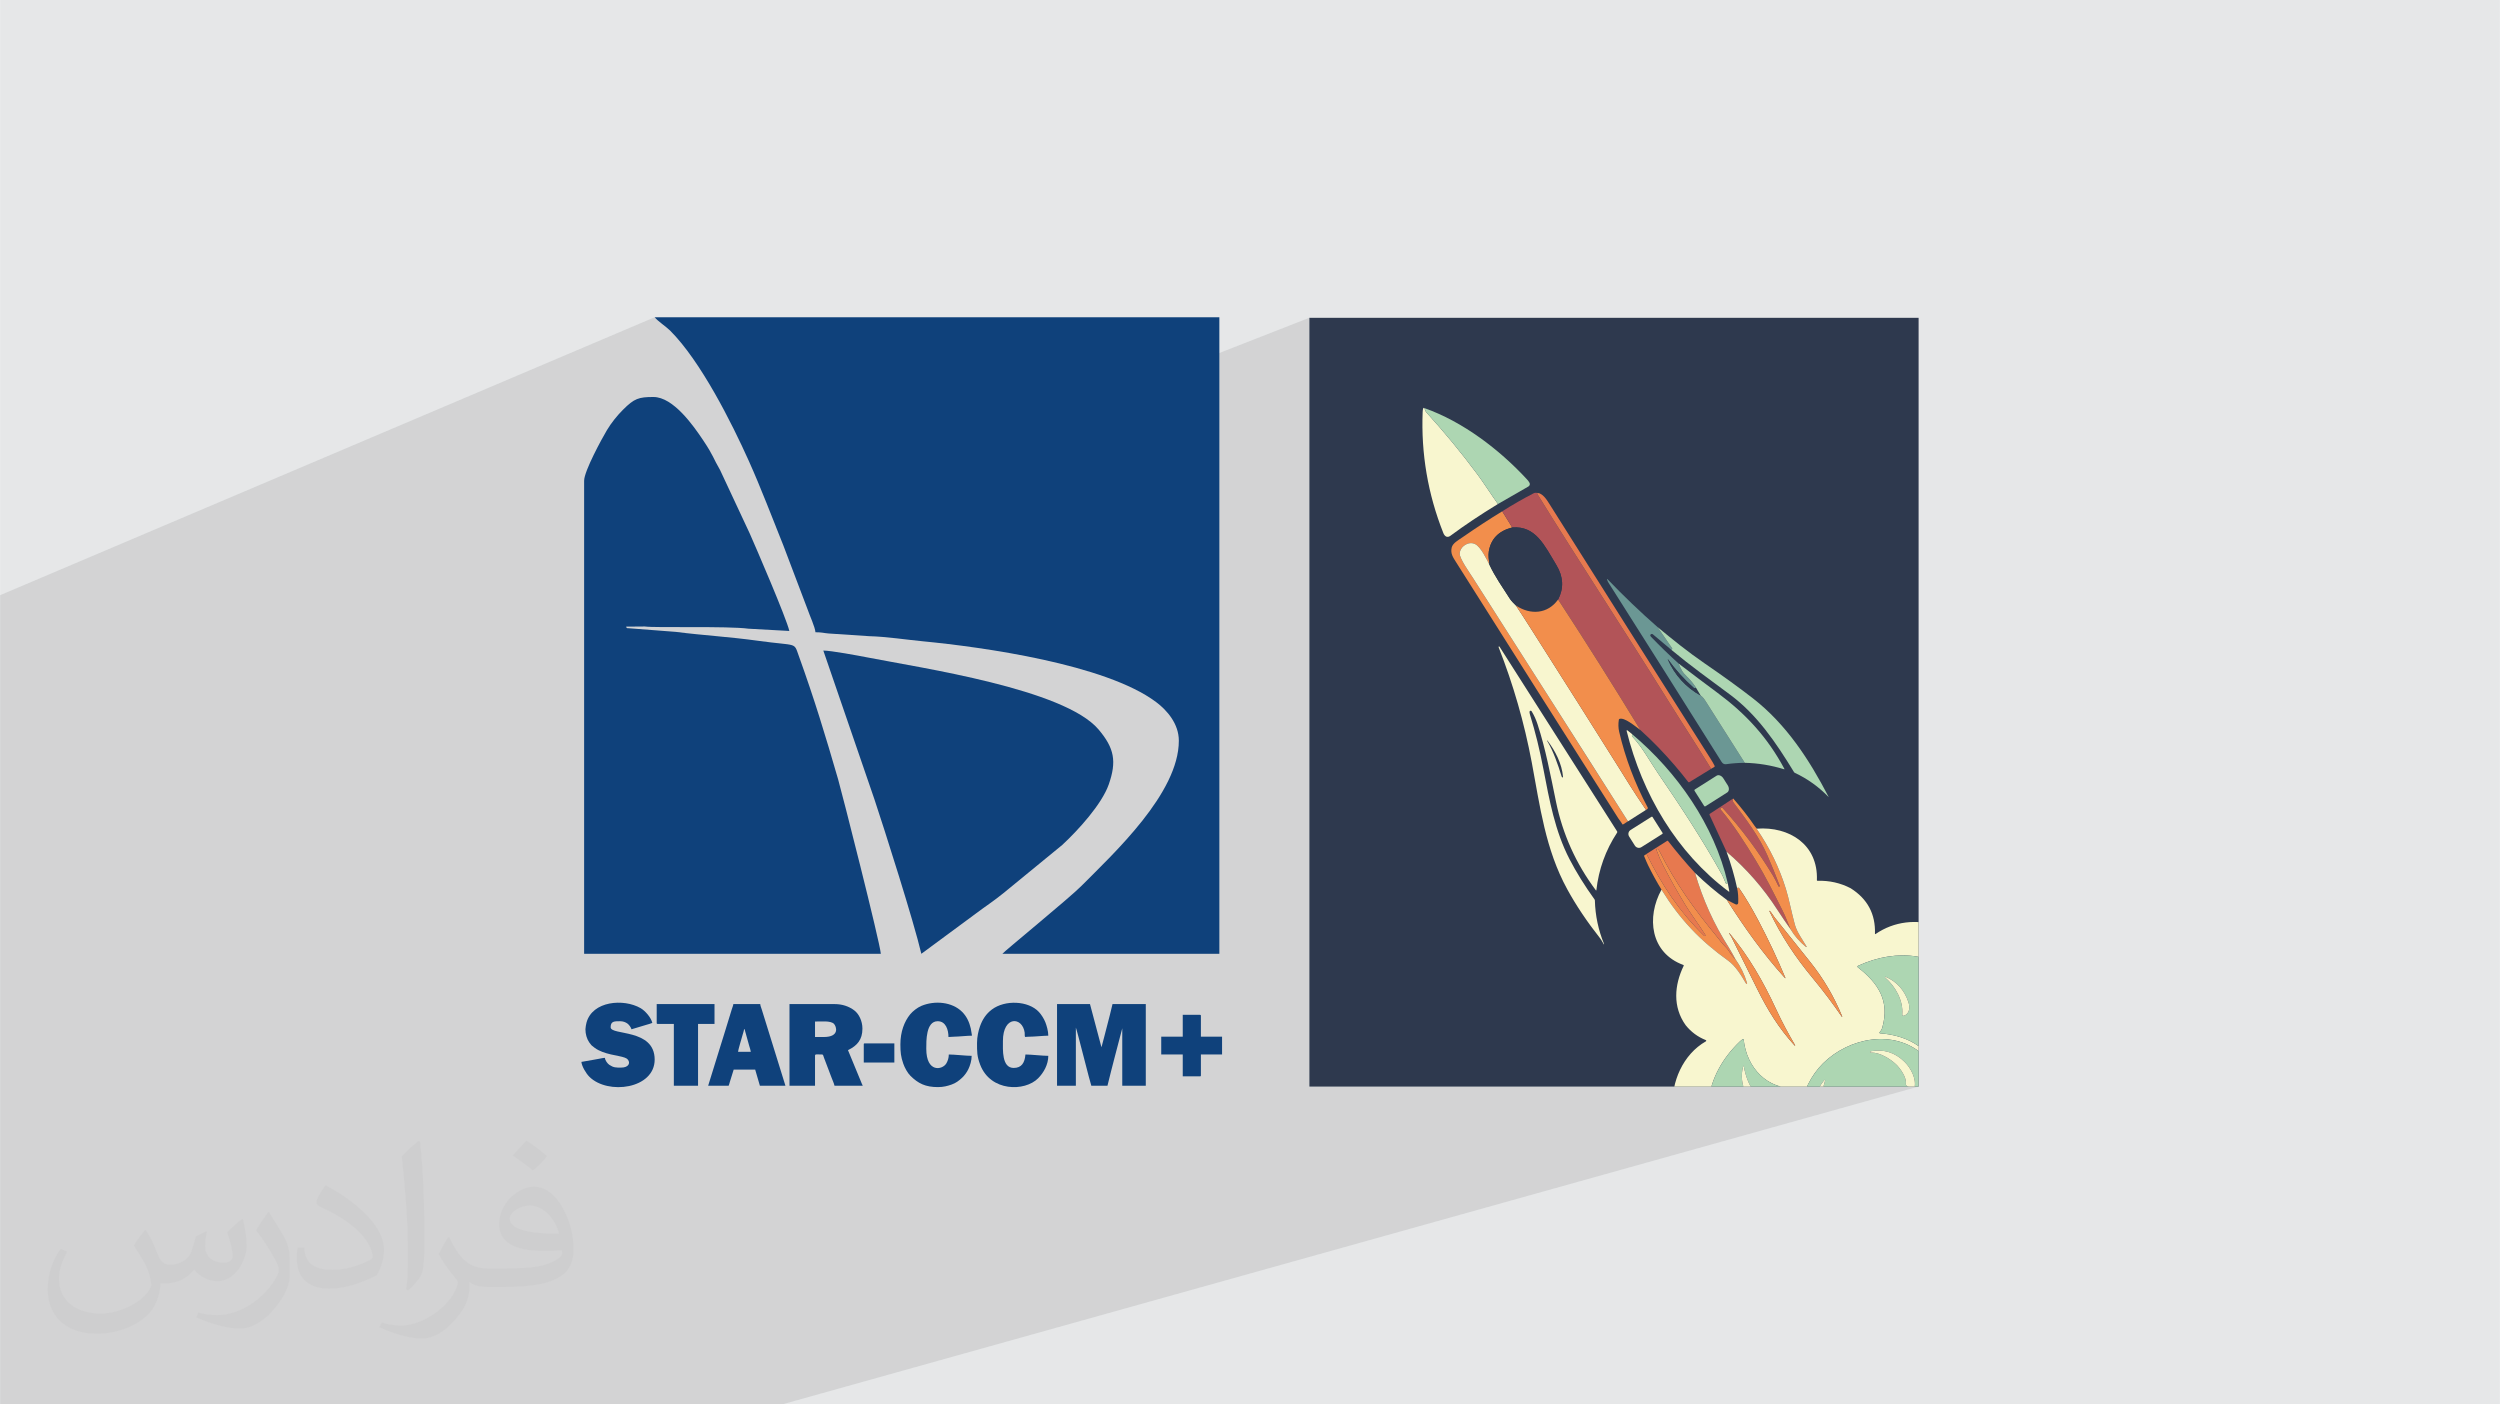 <?xml version="1.0" encoding="UTF-8"?>
<!DOCTYPE svg PUBLIC "-//W3C//DTD SVG 1.0//EN" "http://www.w3.org/TR/2001/REC-SVG-20010904/DTD/svg10.dtd">
<!-- Creator: CorelDRAW -->
<svg xmlns="http://www.w3.org/2000/svg" xml:space="preserve" width="3.708in" height="2.083in" version="1.0" style="shape-rendering:geometricPrecision; text-rendering:geometricPrecision; image-rendering:optimizeQuality; fill-rule:evenodd; clip-rule:evenodd"
viewBox="0 0 3702.73 2080.18"
 xmlns:xlink="http://www.w3.org/1999/xlink"
 xmlns:xodm="http://www.corel.com/coreldraw/odm/2003">
 <defs>
  <style type="text/css">
   <![CDATA[
    .str4 {stroke:#FAC789;stroke-width:0.04;stroke-miterlimit:10}
    .str9 {stroke:#F0864D;stroke-width:0.04;stroke-miterlimit:10}
    .str5 {stroke:#F9F2A2;stroke-width:0.04;stroke-miterlimit:10}
    .str7 {stroke:#F1BA8D;stroke-width:0.04;stroke-miterlimit:10}
    .str12 {stroke:#D57151;stroke-width:0.04;stroke-miterlimit:10}
    .str8 {stroke:#D6A793;stroke-width:0.04;stroke-miterlimit:10}
    .str13 {stroke:#CC6553;stroke-width:0.04;stroke-miterlimit:10}
    .str6 {stroke:#D1E5C0;stroke-width:0.04;stroke-miterlimit:10}
    .str10 {stroke:#D1E097;stroke-width:0.04;stroke-miterlimit:10}
    .str1 {stroke:#91624D;stroke-width:0.04;stroke-miterlimit:10}
    .str3 {stroke:#875950;stroke-width:0.04;stroke-miterlimit:10}
    .str11 {stroke:#99CEAC;stroke-width:0.04;stroke-miterlimit:10}
    .str0 {stroke:#90988C;stroke-width:0.04;stroke-miterlimit:10}
    .str2 {stroke:#6B4753;stroke-width:0.04;stroke-miterlimit:10}
    .str16 {stroke:#88C0A7;stroke-width:0.04;stroke-miterlimit:10}
    .str14 {stroke:#668F83;stroke-width:0.04;stroke-miterlimit:10}
    .str15 {stroke:#4B6570;stroke-width:0.04;stroke-miterlimit:10}
    .fil13 {fill:none}
    .fil4 {fill:none;fill-rule:nonzero}
    .fil3 {fill:#2E394E}
    .fil14 {fill:#0F417B}
    .fil0 {fill:#E6E7E8}
    .fil7 {fill:#F28E4C;fill-rule:nonzero}
    .fil12 {fill:#FBE878;fill-rule:nonzero}
    .fil5 {fill:#F8F6CF;fill-rule:nonzero}
    .fil9 {fill:#E7794F;fill-rule:nonzero}
    .fil8 {fill:#B25458;fill-rule:nonzero}
    .fil6 {fill:#ADD6B2;fill-rule:nonzero}
    .fil11 {fill:#6B9794;fill-rule:nonzero}
    .fil10 {fill:#2E394E;fill-rule:nonzero}
    .fil2 {fill:#373435;fill-opacity:0.031}
    .fil1 {fill:#2B2A29;fill-opacity:0.102}
   ]]>
  </style>
    <clipPath id="id0">
     <path d="M1939.32 470.74l902.37 0 0 1138.71 -902.37 0 0 -1138.71z"/>
    </clipPath>
 </defs>
 <g id="Layer_x0020_1">
  <path class="fil0" d="M-0 0l3702.73 0 0 2080.18 -3702.73 0 0 -2080.18z"/>
  <path class="fil1" d="M370.04 2080.18l-184.77 0 -0.43 0 -22.1 0 -8.01 0 -30.45 0 -2.61 0 -16.54 0 -10.52 0 -10.35 0 -12.85 0 -7.16 0 -20.34 0 -4.02 0 -0.02 0 -39.89 0 0 -0.58 0 -0.06 0 -8.44 0 -10.54 0 -0.24 0 -0.26 0 -7.14 0 -1.05 0 -3.45 0 -0.54 0 -1.74 0 -1.32 0 -5.39 0 -4.15 0 -0.99 0 -9.07 0 -0.81 0 -1.71 0 -1 0 -1.85 0 -1.26 0 -0.42 0 -2.92 0 -2.08 0 -2.22 0 -1.04 0 -1.97 0 -3.64 0 -0.01 0 -2.99 0 -0.25 0 -5.24 0 -2.76 0 -0.06 0 -1.76 0 -1.95 0 -0.07 0 -2 0 -0.29 0 -1.97 0 -0.63 0 -1.39 0 -0.74 0 -0.01 0 -1.73 0 -5.98 0 -0 0 -4.95 0 -2.3 0 -2.25 0 -5.07 0 -0.12 0 -0.51 0 -0.31 0 -0.01 0 -1.05 0 -1.87 0 -1.5 0 -2.63 0 -4.77 0 -0 0 -1.24 0 -3.16 0 -3.54 0 -2.64 0 -2.88 0 -0.88 0 -0.18 0 -0.47 0 -0.09 0 -11.91 0 -1.2 0 -5.79 0 -1.5 0 -3.91 0 -8.42 0 -1.54 0 -7.26 0 -3.94 0 -0 0 -1.15 0 -0.28 0 -2.77 0 -5.9 0 -3.14 0 -1.21 0 -5.42 0 -2.2 0 -5.15 0 -0.94 0 -4.02 0 -5.89 0 -0.06 0 -1.61 0 -1.24 0 -0.29 0 -4.08 0 -0.53 0 -1.29 0 -0 0 -1.6 0 -0.27 0 -0.19 0 -0.69 0 -1.46 0 -8.16 0 -6.56 0 -2.13 0 -2.72 0 -1.74 0 -6.88 0 -15.95 0 -79.34 0 -9.54 0 -59.31 0 -2.44 0 -184.91 0 -32.96 0 -3.58 0 -20 0 -8.19 0 -0 0 -14.83 0 -18.77 0 -4.93 0 -56.47 0 -6.8 0 -0.04 0 -2.36 0 -0.21 0 -27.51 0 -28.93 0 -102.16 0 -63.55 0 -0.02 0 -56.16 0 -18.84 0 -6.57 0 -74.1 0 -26.92 969.6 -411.73 1.87 2.14 2.56 2.4 3.04 2.57 3.32 2.67 3.4 2.68 3.28 2.61 2.95 2.46 2.42 2.23 4.27 4.39 4.26 4.65 4.26 4.88 4.25 5.11 4.23 5.31 4.21 5.51 4.19 5.69 4.16 5.85 4.14 6 4.1 6.14 4.07 6.26 4.03 6.36 3.99 6.45 3.93 6.53 3.89 6.59 3.83 6.64 3.77 6.67 3.71 6.69 3.64 6.69 3.57 6.68 3.5 6.66 3.42 6.62 3.34 6.56 3.26 6.49 3.17 6.41 3.08 6.31 2.98 6.2 2.88 6.07 2.78 5.93 2.67 5.77 2.56 5.6 2.45 5.42 3.42 7.68 3.35 7.69 3.29 7.69 3.24 7.7 3.2 7.71 3.16 7.72 3.14 7.74 3.12 7.76 3.11 7.79 3.11 7.82 3.11 7.85 3.12 7.89 1.67 4.21 790.24 -309.36 0 1138.71 902.37 0 -1683.08 470.74 -788.57 0z"/>
  <path class="fil2" d="M215.96 1821.93c7.07,10.71 11.65,21.01 16.13,32.45 3.33,6.66 5.09,18.93 20.7,18.93 4.57,0 11.13,-1.35 16.95,-4.57 6.55,-3.44 11.54,-8.64 14.15,-16.53l6.24 -21.01 15.19 -7.49 1.04 1.04c-2.08,7.91 -2.59,15.5 -2.59,21.43 0,17.57 15.19,24.23 27.25,24.23 7.07,0 13.42,-3.44 13.42,-9.89 0,-8.32 -3.53,-22.47 -8.12,-35.16 7.07,-7.07 14.15,-14.15 22.26,-19.87l1.25 0.63c3.53,14.98 5.51,29.75 5.51,39.63 0,9.67 -4.27,20.39 -7.8,27.36 -7.28,13.73 -20.18,24.65 -35.78,24.65 -11.85,0 -25.06,-5.93 -34.12,-16.95l-0.52 0c-8.53,10.61 -21.74,20.18 -42.86,20.18l-6.55 0c-1.04,13.94 -4.05,23.81 -8.64,32.66 -12.58,24.54 -49.92,41.92 -85.08,41.92 -48.89,0 -73.43,-28.19 -73.43,-65.73 0,-23.19 7.59,-44.72 19.24,-60.01l9.56 3.95c-7.28,13.94 -12.17,27.04 -12.17,39.94 0,35.16 28.61,51.9 61.58,51.9 30.58,0 68.44,-19.45 75.31,-42.02 -2.59,-24.65 -11.85,-36.19 -26,-58.66 4.27,-7.49 9.78,-14.98 16.64,-22.98l1.25 0 0 0 0 0 -0.01 -0.04zm563.83 -132.3c10.3,6.45 20.39,14.04 30.27,22.78 -5.51,7.8 -12.38,14.88 -20.91,21.12 -9.89,-8.01 -19.76,-14.88 -29.86,-22.16 6.86,-7.7 13.63,-15.08 20.49,-21.74l0 0 0 0 0 0 0 0 0 0 0.01 0zm5.3 96.11c-16.64,0 -30.27,10.92 -30.27,19.03 0,17.38 33.28,22.78 73.12,22.56 -4.99,-20.39 -22.47,-41.61 -42.86,-41.61l0 0.01zm-37.35 92.99c21.64,0 40.57,-0.63 55.02,-4.27 16.13,-4.05 29.75,-12.17 29.75,-17.78 0,-1.46 0,-3.22 -0.52,-4.68 -9.05,0.83 -19.45,0.83 -28.5,0.83 -29.33,0 -51.79,-6.66 -60.64,-23.09 -2.19,-4.57 -3.74,-9.67 -3.74,-15.5 0,-15.92 6.86,-31.41 18.93,-42.13 10.08,-8.84 21.22,-14.35 32.55,-14.35 20.49,0 36.81,16.44 48.26,42.34 6.24,14.15 10.5,30.47 10.5,51.07 0,13.73 -3.74,25.27 -12.27,33.8 -15.92,15.4 -45.24,21.22 -90.17,21.22l-20.39 0 0 0 -5.3 0c-11.13,0 -19.14,-1.98 -25.48,-6.86l-1.04 0c0.31,2.59 0.52,5.09 0.52,7.49 0,10.08 -3.33,22.98 -10.08,33.28 -19.97,29.64 -41.61,42.53 -60.33,42.53 -18.93,0 -42.13,-7.28 -63.03,-16.75l3.74 -7.28c6.76,2.81 16.13,4.68 29.02,4.68 33.8,0 78.21,-32.45 83.72,-64.17 -1.25,-2.59 -3.53,-6.03 -6.76,-9.67 -9.89,-11.75 -16.13,-21.53 -21.95,-31.82 4.99,-9.89 9.56,-17.78 13.83,-24.96l1.77 -0.21c14.46,29.44 27.56,46.28 56.78,46.28l4.57 0 0 0 21.22 0 0 0 0 0 0 0 0 0 0 0 0.04 0zm-146.45 31.1c2.5,-13.52 2.7,-28.7 2.7,-42.86l0 -21.01c0,-39.21 -4.99,-96.2 -9.05,-133.34 7.07,-7.59 16.95,-16.53 24.75,-22.56l2.29 0.63c5.3,46.7 6.55,100.79 6.55,150.81 0,13.11 -0.52,25.9 -1.77,35.26 -0.73,11.85 -7.59,20.8 -22.26,34.53l-3.22 -1.46zm-150.71 -61.89c0.73,18.41 9.78,32.87 41.4,32.87 19.66,0 36.3,-5.09 54.71,-13.83 3.33,-1.46 5.09,-3.44 5.09,-5.09 0,-11.54 -8.84,-26.83 -23.71,-40.77 -14.46,-13.11 -33.6,-24.65 -51.48,-32.35 -6.14,-2.59 -8.12,-5.3 -8.12,-7.91 0,-5.3 7.07,-16.44 12.9,-24.44l1.98 -0.21c20.49,10.71 43.38,26.63 60.33,44.3 15.4,16.33 24.96,32.87 24.96,50.86 0,13.31 -4.05,25.79 -10.61,37.44 -22.47,11.33 -46.39,19.97 -70.1,19.97 -28.81,0 -48.47,-13.52 -48.47,-45.24 0,-3.44 0,-8.73 1.25,-15.61l9.89 0 0 0 0 0 0 0 0 0 0 0 -0.01 0zm-52.11 -52.32l17.89 28.92c6.55,10.71 12.69,22.37 12.69,40.77l0 23.5c0,19.03 -12.17,39.42 -31.82,59.6 -15.4,13.63 -29.02,19.45 -41.61,19.45 -18.72,0 -40.15,-5.82 -64.9,-16.44l2.81 -7.28c7.8,2.08 16.84,3.84 27.98,3.84 35.58,-0.21 71.97,-26.21 88.61,-57.93 1.98,-3.64 2.7,-7.07 2.7,-9.47 0,-3.64 -1.98,-7.7 -3.53,-11.33 -9.05,-17.05 -19.14,-32.66 -30.27,-47.12 5.82,-9.16 11.65,-17.99 17.99,-26.73l1.46 0.21 0 0 0 0 0 0 0 0 0 0 -0.01 0z"/>
  <g id="_2427511597120">
   <path class="fil3" d="M1939.32 470.74l902.37 0 0 1138.71 -902.37 0 0 -1138.71z"/>
   <g style="clip-path:url(#id0)">
    <g>
     <g>
      <path id="_1" class="fil4 str0" d="M2556.99 1733.71c1.12,-0.18 2.06,-0.15 2.81,0.11 0.67,0.22 0.68,0.51 0.07,0.84 -31.34,17.47 -40.89,62.9 -22.31,92.7"/>
      <path class="fil4 str0" d="M2741.07 1315.69c-15.13,-7.86 -31.47,-11.54 -49.06,-11.05 -0.67,0.03 -0.99,-0.3 -0.97,-0.96 2.07,-52.63 -40.84,-79.75 -88.78,-76.25"/>
      <path class="fil4 str1" d="M2602.27 1227.42c-1.2,-1.07 -2.4,-2.49 -3.6,-4.26 -8.86,-13.04 -19.38,-26.52 -31.56,-40.45"/>
      <path class="fil4 str2" d="M2567.1 1182.71l-34.65 22.67c-0.61,0.4 -0.76,0.92 -0.46,1.57l25.23 54.64"/>
      <path class="fil4 str0" d="M2557.22 1261.6c6.58,17.96 11.81,35.97 15.7,53.99"/>
      <path class="fil4 str1" d="M2572.93 1315.59c1.4,6.61 1.91,13.87 1.56,21.8 -0.08,1.86 -2.05,3.02 -3.71,2.19l-13 -6.52"/>
      <path class="fil4 str0" d="M2557.78 1333.06c-16.23,-11.91 -31.96,-25.24 -47.2,-40.04"/>
      <path class="fil4 str3" d="M2510.58 1293.02c-13.9,-15.15 -27.23,-30.95 -40.01,-47.35 -0.36,-0.47 -0.79,-0.55 -1.3,-0.23l-30.6 19.41"/>
      <path class="fil4 str1" d="M2438.67 1264.85l-2.99 1.94c-0.55,0.37 -0.69,0.83 -0.45,1.44 2.5,6.16 4.46,10.64 5.83,13.42 6.25,12.73 12.86,24.77 19.84,36.11"/>
      <path class="fil4 str0" d="M2460.9 1317.77c-22.51,40.7 -16.63,93.63 32.38,111.56 0.59,0.21 0.76,0.61 0.5,1.18 -13.9,28.71 -16.51,60.86 2.85,87.96"/>
      <path class="fil4 str4" d="M2602.27 1227.42c-0.4,0.07 -0.42,0.33 -0.08,0.83 18.84,27.38 33.16,56.84 42.93,88.36 4.69,15.08 8.48,35.52 13.36,53.15 3.09,11.16 11.42,22.16 17.28,32.28 0.3,0.5 -0.33,1.03 -0.79,0.67 -9.53,-7.71 -17.23,-16.54 -23.06,-26.49"/>
      <path class="fil4 str4" d="M2741.07 1315.69c24.93,15.75 36.91,38.16 35.98,67.25 -0.02,0.79 0.28,0.96 0.94,0.52 55.83,-38.36 134.36,-11.85 156.81,51.6 3.11,8.78 4.74,18.04 4.91,27.74 0.16,9.18 -0.56,18.65 -2.17,28.4"/>
      <path class="fil4 str5" d="M2935.74 1496.86c-0.18,1.4 -0.77,1.89 -1.8,1.5"/>
      <path class="fil4 str6" d="M2933.94 1498.35c-7.58,-16.84 -13.94,-28.6 -19.11,-35.26 -40.99,-52.86 -104.62,-59.34 -162.88,-32.52 -0.9,0.4 -1.05,1.63 -0.27,2.23 30.82,23.95 47.24,50.09 36.3,89.01 -0.74,2.64 -2.07,5.01 -4.01,7.12 -0.56,0.61 -0.17,1.6 0.64,1.65 41.37,2.78 82.21,24.38 86.61,70.38"/>
      <path class="fil4 str6" d="M2869.67 1602.3c-5.16,-16.93 -10.23,-30.16 -21.41,-40.1 -43.3,-38.52 -109.42,-25.29 -148.15,12.91 -34.09,33.63 -54.48,104.12 -4.4,135.73 1.06,0.68 0.5,2.34 -0.76,2.21 -6.83,-0.67 -12.37,-4.4 -17.3,-9.72 -24.26,-26.24 -26.41,-57.59 -16.43,-90.79 0.19,-0.6 -0.04,-0.9 -0.69,-0.86 -43.36,2.66 -73.6,-30.54 -77.96,-71.88 -0.09,-0.87 -0.49,-1.07 -1.23,-0.61 -1.43,0.89 -3,2.15 -4.69,3.77 -52.24,49.94 -65.58,123.11 -15.26,180.39 11.99,13.63 20.16,29.7 15.2,48.09 -4.28,15.89 -17.2,23.47 -25.43,36.86 -3.73,6.07 -10.79,12.85 -11.81,19.82 -0.13,0.83 -0.45,0.92 -0.97,0.26l-0.83 -1.03"/>
      <path class="fil4 str4" d="M2557.78 1333.06c25.63,40.67 53.97,80.35 86.14,115.77 0.09,0.11 0.24,0.12 0.37,0.04 0.12,-0.07 0.18,-0.22 0.11,-0.35 -12.02,-28.85 -25.3,-57.04 -39.81,-84.57 -9.74,-18.5 -19.29,-34.54 -28.62,-48.17 -0.79,-1.14 -1.8,-1.21 -3.04,-0.19m-15.94 418.12c-0.14,-0.58 -0.34,-1.07 -0.58,-1.44 -0.23,-0.36 -0.64,-0.62 -1.24,-0.77 -43.08,-10.5 -75.02,-47.15 -77.73,-90.82 -2.35,-37.87 15.19,-78.86 49.24,-98.25 0.72,-0.42 0.65,-1.49 -0.14,-1.8 -11.89,-4.7 -21.86,-12.09 -29.92,-22.16"/>
      <path class="fil4 str7" d="M2510.58 1293.02c11.37,39.18 27.95,75.84 49.71,109.98 3.79,5.94 6.86,11.8 10.15,17.86"/>
      <path class="fil4 str8" d="M2651.9 1376.22c-6.62,-9.43 -12.32,-17.6 -19.22,-28.3 -20.74,-32.27 -45.88,-61.04 -75.46,-86.32"/>
      <path class="fil4 str9" d="M2438.67 1264.85c22.47,45.82 48.88,85.77 85.41,121.3 0.4,0.4 1.05,0.43 1.47,0.07 0.44,-0.37 0.55,-0.98 0.25,-1.46 -9.64,-15.33 -21.67,-31.22 -30.12,-45.14 -11.26,-18.58 -21.88,-37.51 -31.9,-56.8 -3.98,-7.7 -7.44,-15.67 -10.39,-23.92 -0.37,-1.05 0.84,-1.96 1.75,-1.32 1.18,0.83 2.18,2.08 3.03,3.79 22.97,46.27 51.93,86.33 84.77,125.95 2.9,3.48 7.47,10.18 12.25,14.73 2.23,2.13 4.16,4.5 5.77,7.08 2.72,4.38 5.89,8.29 9.49,11.75"/>
      <path class="fil4 str4" d="M2570.44 1420.86c7.59,10.64 13.31,22.38 17.16,35.23 0.26,0.84 0.02,1.29 -0.7,1.32 -0.28,0.01 -0.56,-0.13 -0.71,-0.39 -6.76,-11.71 -15.56,-26.19 -26.75,-34.19 -41.63,-29.83 -71.42,-61.2 -98.55,-105.06"/>
      <path class="fil4 str10" d="M2933.94 1498.35c14.81,23.81 39.83,28.19 63.94,18.22 12.22,-5.04 24.01,-1.41 36.35,-7.29"/>
      <path class="fil4 str11" d="M2869.67 1602.3c-12.51,8.29 -23.78,18.46 -33.83,30.53 -0.95,1.15 -3.56,2.47 -5.51,2.61 -4.73,0.35 -9.08,1.77 -13.03,4.25 -10.36,6.51 -21.71,10.94 -32.33,16.96 -17.38,9.87 -36.03,24.45 -51.83,37.99 -7.34,6.27 -14.91,6.48 -22.4,11.5 -6.22,4.17 -12.68,7.92 -19.4,11.26 -7.13,3.53 -13.29,16.26 -17.14,23.05 -4.71,8.37 -8.57,8.97 -17.1,10.26 -14.46,2.2 -27.09,10.7 -35.66,22.35 -9.03,12.26 -26,6.33 -33.39,21.96 -0.77,1.64 -2.45,2.67 -4.28,2.63 -13.37,-0.34 -23.55,6.84 -32.66,15.85 -3.25,3.22 -3.71,15.48 -4.11,20.14 -0.05,0.58 -0.33,1.1 -0.78,1.44 -1.66,1.29 -3.32,1.12 -4.98,-0.46m496.93 -320.08c-0.39,1.27 -1.33,2.21 -2.82,2.8 -0.5,0.19 -0.84,0.64 -0.93,1.16 -0.33,2.35 -1.59,3.19 -3.75,2.53 -3.74,-1.16 -7.25,-2.56 -10.51,-4.21 -1.46,-0.75 -2.89,-0.68 -4.29,0.18 -9.05,5.7 -21.82,12.81 -27.12,22.43 -0.3,0.55 -0.76,0.88 -1.37,1.01 -4.88,1.04 -9.32,1.3 -13.18,4.84 -5.72,5.25 -10.7,12.56 -17.23,16.58 -0.49,0.29 -1.04,0.45 -1.6,0.45 -15.24,-0.03 -29.82,12.19 -37.11,24.34 -3.43,5.68 -7.82,9.06 -14.1,8.66 -12.26,-0.82 -23.22,1.07 -32.89,5.66"/>
      <path class="fil4 str0" d="M2109.64 604.45c-1.51,-1.08 -2.35,0.8 -2.54,5.63 -2.47,61.89 7.7,121.67 30.58,179.35 1.88,4.79 5.64,7.8 10.51,4.19 20.77,-15.43 44.26,-31.12 70.41,-47.06"/>
      <path class="fil4 str6" d="M2109.64 604.45c1.02,3.2 1.86,5.15 2.5,5.85 26.79,29.4 52.05,60.04 75.77,91.94 9.74,13.1 20.26,29.68 30.69,44.31"/>
      <path class="fil4 str1" d="M2437.93 1199.58c1.11,-0.4 1.93,-1.03 2.48,-1.89 0.35,-0.51 0.36,-1.05 0.07,-1.6 -19.13,-35.92 -33.23,-73.31 -42.29,-112.16 -1.32,-5.69 -1.49,-11.66 -0.48,-17.91 0.08,-0.57 0.49,-1.05 1.05,-1.23 7.17,-2.43 22.12,10.1 30.88,16.56"/>
      <path class="fil4 str2" d="M2429.63 1081.35c17.32,15.62 34.1,32.87 50.34,51.74 7.04,8.15 13.9,16.57 20.58,25.23 0.34,0.44 0.96,0.55 1.43,0.27l32.4 -19.84"/>
      <path class="fil4 str3" d="M2534.39 1138.75l4.83 -2.92c0.56,-0.33 0.69,-0.79 0.39,-1.36 -1.65,-3.3 -3.47,-6.49 -5.41,-9.56 -80.21,-126.3 -160.17,-252.75 -239.9,-379.33 -3.6,-5.71 -9.58,-15 -17.11,-15.46"/>
      <path class="fil4 str2" d="M2277.19 730.12c-2.13,-0.31 -3.78,-0.46 -5.81,0.58 -15.53,8.02 -31,16.91 -46.4,26.64"/>
      <path class="fil4 str1" d="M2224.97 757.34c-18.12,11.03 -37.96,23.99 -59.5,38.9 -5.53,3.82 -13.88,8.31 -15.38,14.82 -2.04,8.96 2.09,14.65 6.67,21.91 79.98,126.57 160.07,253.07 240.31,379.46 1.59,2.5 4.11,5.19 5.71,8.31 0.31,0.58 0.72,0.7 1.26,0.33l7.14 -4.53"/>
      <path class="fil4 str12" d="M2224.97 757.34l14.79 23.91"/>
      <path class="fil4 str1" d="M2239.76 781.25c-20.13,5.19 -31.7,17.06 -34.7,35.62 -1.01,6.29 0.12,12.86 0.9,19.5"/>
      <path class="fil4 str4" d="M2205.97 836.37c-4.26,-8.51 -12.77,-26.19 -21.02,-30.39 -9.89,-5.02 -22.5,3.44 -23,13.96 -0.35,7.26 14.85,28.61 19.13,35.33 76.66,120.44 153.72,240.63 230.12,361.27"/>
      <path class="fil4 str0" d="M2205.97 836.37c8.13,17.49 19.42,33.49 29.81,49.73 1.34,2.07 2.79,3.94 4.41,5.63 1.87,1.95 3.55,3.67 5.05,5.14"/>
      <path class="fil4 str4" d="M2245.23 896.86c14.96,22.52 29.05,45.14 43.18,67.35 34.93,54.9 69.71,109.92 104.32,165.02 14.61,23.26 26.61,43.25 45.2,70.35"/>
      <path class="fil4 str13" d="M2277.19 730.12c-0.37,0.64 -0.47,1.12 -0.29,1.44 62.83,101.89 128.86,201.84 192.07,303.48 21.58,34.68 44.06,68.7 65.42,103.72"/>
      <path class="fil4 str12" d="M2429.63 1081.35c-40.02,-65.7 -80.65,-130.15 -121.91,-193.34"/>
      <path class="fil4 str2" d="M2307.72 888.01c8.75,-16.77 7.89,-33.78 -2.54,-51.04 -17.68,-29.26 -30.61,-58.42 -65.42,-55.72"/>
      <path class="fil4 str1" d="M2307.72 888.01c-15.25,21.48 -41.02,23.33 -62.49,8.85"/>
      <path class="fil4 str0" d="M2265.35 1054.47c-0.08,-1.75 2.24,-2.45 3.16,-0.95 3.53,5.83 6.4,12.11 8.63,18.87 12.07,36.57 19.49,76.58 27.51,115.45 9.9,47.93 29.57,91.55 58.99,130.87 0.42,0.57 0.67,0.5 0.75,-0.2 3.43,-30.85 13.68,-59.25 30.71,-85.22 0.39,-0.61 0.4,-1.22 0.01,-1.84l-174.21 -273.6c-0.21,-0.33 -0.63,-0.44 -0.99,-0.27 -0.35,0.18 -0.51,0.59 -0.36,0.96 21.73,55.21 38.1,112.11 49.13,170.71 12.25,65.13 20.08,128.59 52.59,187.96 13.02,23.81 29.33,48.12 48.91,72.93 0.89,1.14 2.6,3.97 5.17,8.52 0.09,0.17 0.22,0.18 0.35,0.03 0.11,-0.13 0.13,-0.29 0.06,-0.46 -8.46,-20.65 -12.98,-42.13 -13.58,-64.41 -0.02,-0.6 -0.2,-1.15 -0.55,-1.63 -14.56,-20.21 -26.88,-40.05 -36.99,-59.54 -21.55,-41.52 -29.9,-87.62 -38.73,-133.62 -5.57,-29.08 -11.65,-53.77 -19.78,-80.22 -0.47,-1.53 -0.74,-2.98 -0.8,-4.34"/>
      <path class="fil4 str14" d="M2584.18 1129.87c19.66,0.44 39.1,3.63 58.3,9.56 0.57,0.18 0.72,0 0.44,-0.53 -24.76,-46.51 -57.11,-81.58 -99.02,-112.65 -19.17,-14.2 -38.45,-28.72 -57.82,-43.54"/>
      <path class="fil4 str15" d="M2486.08 982.71c-13.73,-12.4 -27.27,-25.53 -40.61,-39.39 -1.6,-1.65 -1.68,-2.94 -0.26,-3.89 0.91,-0.62 2.1,-0.56 2.94,0.15l27.43 23.02"/>
      <path class="fil4 str14" d="M2475.57 962.61c28.08,23.4 57.53,44.51 86.84,66.29 40.16,29.82 67.85,70.77 94.71,114.7 0.3,0.51 0.72,0.87 1.25,1.12 18.77,8.83 35.33,20.67 49.7,35.54 0.04,0.04 0.12,0.05 0.16,0.02 0.06,-0.04 0.08,-0.11 0.05,-0.16 -28.7,-55.24 -62.43,-107.06 -111.77,-145.55 -19.81,-15.43 -43.72,-32.76 -71.74,-51.96 -24.86,-17.04 -47.13,-35.09 -69.85,-53.87"/>
      <path class="fil4 str15" d="M2454.93 928.73c-25.58,-22.4 -50.25,-46.04 -74.07,-70.9 -0.32,-0.34 -0.88,-0 -0.73,0.44 0.66,1.93 1.49,3.68 2.48,5.23 55.99,88.17 111.75,176.5 167.27,264.98 1.69,2.69 3.99,3.81 6.91,3.38 8.87,-1.28 17.99,-1.94 27.38,-1.99"/>
      <path class="fil4 str16" d="M2486.08 982.71c1.42,3.53 3.03,6.93 4.83,10.23 1.47,2.7 3.81,5.61 7.04,8.68 5.41,5.15 10.09,10.84 14.05,17.05m-57.07 -89.93l21.77 31.6c0.27,0.39 0.21,0.77 -0.16,1.07 -0.43,0.35 -0.74,0.76 -0.96,1.21"/>
      <path class="fil4 str15" d="M2512 1018.67c-1.2,1.03 -2.33,1.06 -3.42,0.11 -14.32,-12.67 -27.02,-26.74 -38.09,-42.16 -0.05,-0.07 -0.15,-0.1 -0.22,-0.05 -0.07,0.05 -0.11,0.13 -0.07,0.22 10.43,23.4 26.66,41.24 48.74,53.56"/>
      <path class="fil4 str16" d="M2518.93 1030.33c2.1,1.16 4.53,3.93 7.28,8.27 19.13,30.19 38.45,60.61 57.96,91.27"/>
      <path class="fil4 str14" d="M2512 1018.67l6.94 11.67"/>
      <path class="fil4 str14" d="M2559 1308.07c-19.8,-85.74 -75.06,-164.74 -141.85,-220.79"/>
      <path class="fil4 str0" d="M2417.15 1087.28l-6.84 -5.53c-0.51,-0.41 -1.26,0.07 -1.11,0.7 23.02,93.43 74.05,180.54 151.23,238.11 0.72,0.53 0.99,0.36 0.83,-0.52l-2.26 -11.97"/>
      <path class="fil4 str6" d="M2417.15 1087.28c0.46,0.88 0.46,1.62 0.02,2.21 -0.29,0.37 -0.28,0.72 0.06,1.08 15.17,15.87 26.11,36.72 38.51,54.85 33.54,48.97 65.85,98.25 94.77,150.16 1.09,1.95 2.89,6.11 5.42,12.44 0.26,0.65 0.72,0.87 1.39,0.63l1.69 -0.59"/>
      <path class="fil4 str0" d="M2462.48 1233.72l-14.92 -23.59c-0.31,-0.5 -0.96,-0.65 -1.47,-0.33l-31.04 19.6c-3.24,2.05 -4.18,6.39 -2.08,9.7l8.48 13.44c2.09,3.29 6.41,4.31 9.66,2.25l31.04 -19.6c0.49,-0.31 0.64,-0.97 0.33,-1.47"/>
      <path class="fil4 str4" d="M2620.65 1349.54c17.83,37.38 38.67,68.49 64.61,99.77 15.08,18.18 29.32,37.08 42.73,56.7 0.09,0.15 0.29,0.19 0.44,0.1 0.16,-0.08 0.21,-0.26 0.15,-0.43 -12,-29.41 -28.02,-56.62 -48.03,-81.58 -17.38,-21.66 -34.71,-43.36 -52.04,-65.07 -2.17,-2.72 -4.41,-7.01 -7.28,-9.89 -0.12,-0.13 -0.31,-0.13 -0.46,-0.04 -0.14,0.11 -0.19,0.29 -0.11,0.45m-56.15 38.49c12.63,25.45 25.26,50.89 37.87,76.35 15.62,31.55 32.27,58.69 55.78,84.35 0.15,0.16 0.39,0.18 0.55,0.05 0.17,-0.13 0.22,-0.37 0.11,-0.55 -10.3,-17.66 -18.98,-33.49 -28.39,-53.8 -18.58,-40.11 -40.48,-78.35 -68.96,-112.35 -0.1,-0.13 -0.24,-0.12 -0.42,-0 -0.09,0.06 -0.11,0.15 -0.06,0.24 1.88,2.86 3.04,4.77 3.51,5.71"/>
      <path class="fil4 str6" d="M2855.74 1522.65c4.02,4.34 12.33,-2.62 13.97,-6.59 4.85,-11.69 3.85,-29.26 -7.19,-37.68 -0.53,-0.42 -1.29,0.08 -1.14,0.75 3.62,15.87 3.81,28.08 -5.74,42.14 -0.29,0.44 -0.25,1 0.1,1.39m-35.71 -18.16c8.64,-3.04 9.08,-12.69 6.49,-20.42 -5.91,-17.56 -17.08,-29.97 -33.5,-37.22 -0.33,-0.15 -0.71,-0.03 -0.9,0.28 -0.2,0.31 -0.13,0.72 0.14,0.94 15.02,12.96 27.02,34.15 25.22,54.42 -0.12,1.4 1.22,2.46 2.55,2m-48.02 54.74c11.8,-0.66 28.06,9.38 36.24,17.21 6.25,5.99 16.02,19.7 14.56,28.88 -0.24,1.54 0.67,3.02 2.15,3.49l9.56 3.02c0.6,0.18 0.97,-0.03 1.11,-0.64 3.07,-13.63 -5.66,-29.49 -14.89,-38.54 -14.08,-13.83 -30.76,-19 -50.03,-15.5 -0.86,0.17 -1.07,1.31 -0.3,1.75 0.44,0.26 0.98,0.39 1.61,0.35m-71.5 42.44c-20.39,25.43 -18.49,69.52 6.24,91.02 0.69,0.59 1.75,0.34 2.07,-0.51l5.14 -13.35c0.24,-0.59 0.15,-1.15 -0.21,-1.65 -16.42,-22.85 -19.55,-47.71 -11.12,-74.39 1.31,-4.13 0.59,-4.49 -2.11,-1.12m-107.15 113.27c8.17,1.13 13.21,-1.89 15.09,-9.09 0.19,-0.73 -0.09,-1.16 -0.83,-1.3 -25.49,-4.56 -43.37,-19.1 -53.62,-43.61 -0.48,-1.14 -2.2,-0.79 -2.19,0.46 0.25,24.79 15.19,49.9 41.55,53.54m19.6 -64.71c6.31,3.99 30.69,9.39 26.92,-6.45 -0.14,-0.58 -0.63,-1 -1.21,-1.05 -3.67,-0.32 -6.69,-0.95 -9.08,-1.87 -27.83,-10.7 -41.68,-32.83 -46.86,-61.59 -0.21,-1.17 -0.48,-1.19 -0.8,-0.04 -8.08,27.49 8.61,56.85 31.03,71"/>
      <path class="fil5" d="M2109.64 604.45c1.02,3.2 1.86,5.15 2.5,5.85 26.79,29.4 52.05,60.04 75.77,91.94 9.74,13.1 20.26,29.68 30.69,44.31 -26.16,15.94 -49.64,31.63 -70.41,47.06 -4.87,3.62 -8.63,0.6 -10.51,-4.19 -22.87,-57.68 -33.05,-117.46 -30.58,-179.35 0.19,-4.83 1.04,-6.71 2.54,-5.63l0 0z"/>
      <path class="fil6" d="M2109.64 604.45c56.94,20 111.37,61.61 151.93,105.54 1.61,1.75 2.88,3.44 3.77,5.08 1.07,1.95 0.38,4.38 -1.54,5.48l-45.19 26c-10.44,-14.64 -20.96,-31.21 -30.69,-44.31 -23.72,-31.89 -48.98,-62.54 -75.77,-91.94 -0.64,-0.71 -1.48,-2.65 -2.5,-5.85l0 0z"/>
      <path class="fil7" d="M2224.97 757.34l14.79 23.91c-20.13,5.19 -31.7,17.06 -34.7,35.62 -1.01,6.29 0.12,12.86 0.9,19.5 -4.26,-8.51 -12.77,-26.19 -21.02,-30.39 -9.89,-5.02 -22.5,3.44 -23,13.96 -0.35,7.26 14.85,28.61 19.13,35.33 76.66,120.44 153.72,240.63 230.12,361.27l-7.14 4.53c-0.55,0.37 -0.96,0.25 -1.26,-0.33 -1.6,-3.12 -4.12,-5.81 -5.71,-8.31 -80.24,-126.4 -160.34,-252.89 -240.31,-379.46 -4.58,-7.26 -8.72,-12.95 -6.67,-21.91 1.5,-6.51 9.85,-11 15.38,-14.82 21.54,-14.91 41.38,-27.87 59.5,-38.9l0 0z"/>
      <path class="fil8" d="M2224.97 757.34c15.4,-9.73 30.87,-18.62 46.4,-26.64 2.03,-1.04 3.68,-0.89 5.81,-0.58 -0.37,0.64 -0.47,1.12 -0.29,1.44 62.83,101.89 128.86,201.84 192.07,303.48 21.58,34.68 44.06,68.7 65.42,103.72l-32.4 19.84c-0.48,0.28 -1.09,0.17 -1.43,-0.27 -6.69,-8.66 -13.54,-17.08 -20.58,-25.23 -16.24,-18.87 -33.01,-36.12 -50.34,-51.74 -40.02,-65.7 -80.65,-130.15 -121.91,-193.34 8.75,-16.77 7.89,-33.78 -2.54,-51.04 -17.68,-29.26 -30.61,-58.42 -65.42,-55.72l-14.79 -23.91 0 0z"/>
      <path class="fil9" d="M2277.19 730.12c7.53,0.45 13.51,9.75 17.11,15.46 79.73,126.58 159.69,253.03 239.9,379.33 1.95,3.07 3.76,6.27 5.41,9.56 0.3,0.57 0.17,1.03 -0.39,1.36l-4.83 2.92c-21.35,-35.01 -43.84,-69.03 -65.42,-103.72 -63.22,-101.64 -129.24,-201.58 -192.07,-303.48 -0.18,-0.32 -0.09,-0.8 0.29,-1.44l0 0z"/>
      <path class="fil5" d="M2205.97 836.37c8.13,17.49 19.42,33.49 29.81,49.73 1.34,2.07 2.79,3.94 4.41,5.63 1.87,1.95 3.55,3.67 5.05,5.14 14.96,22.52 29.05,45.14 43.18,67.35 34.93,54.9 69.71,109.92 104.32,165.02 14.61,23.26 26.61,43.25 45.2,70.35l-26.73 16.96c-76.4,-120.64 -153.46,-240.83 -230.12,-361.27 -4.28,-6.71 -19.48,-28.07 -19.13,-35.33 0.5,-10.53 13.11,-18.99 23,-13.96 8.25,4.2 16.76,21.88 21.02,30.39l0 0z"/>
      <path class="fil10" d="M2239.76 781.25c34.81,-2.7 47.74,26.46 65.42,55.72 10.43,17.27 11.29,34.28 2.54,51.04 -15.25,21.48 -41.02,23.33 -62.49,8.85 -1.5,-1.47 -3.18,-3.19 -5.05,-5.14 -1.61,-1.69 -3.07,-3.55 -4.41,-5.63 -10.39,-16.24 -21.68,-32.25 -29.81,-49.73 -0.79,-6.64 -1.91,-13.21 -0.9,-19.5 3,-18.55 14.57,-30.43 34.7,-35.62l0 0z"/>
      <path class="fil7" d="M2245.23 896.86c21.47,14.48 47.24,12.63 62.49,-8.85 41.26,63.19 81.9,127.64 121.91,193.34 -8.76,-6.45 -23.7,-18.99 -30.88,-16.56 -0.55,0.18 -0.97,0.66 -1.05,1.23 -1.01,6.25 -0.84,12.21 0.48,17.91 9.07,38.86 23.17,76.25 42.29,112.16 0.29,0.55 0.27,1.09 -0.07,1.6 -0.55,0.86 -1.37,1.48 -2.48,1.89 -18.58,-27.11 -30.58,-47.09 -45.2,-70.35 -34.62,-55.1 -69.39,-110.12 -104.32,-165.02 -14.13,-22.2 -28.22,-44.83 -43.18,-67.35l0 0z"/>
      <path class="fil5" d="M2291.39 1097.17c9.13,14.96 16.24,35.53 21.33,52.33 0.24,0.77 0.56,1.38 0.97,1.82 0.5,0.52 1.38,0.13 1.33,-0.59 -1.61,-19.45 -11.48,-38.48 -23.16,-53.88 -0.1,-0.13 -0.26,-0.15 -0.38,-0.07 -0.13,0.1 -0.17,0.26 -0.09,0.39l0 0zm-26.04 -42.71c0.07,1.36 0.33,2.81 0.8,4.34 8.13,26.45 14.21,51.14 19.78,80.22 8.83,46 17.18,92.1 38.73,133.62 10.11,19.48 22.43,39.33 36.99,59.54 0.34,0.48 0.53,1.03 0.55,1.63 0.59,22.29 5.12,43.76 13.58,64.41 0.07,0.17 0.04,0.33 -0.06,0.46 -0.14,0.15 -0.26,0.15 -0.35,-0.03 -2.57,-4.55 -4.28,-7.39 -5.17,-8.52 -19.58,-24.81 -35.89,-49.13 -48.91,-72.93 -32.52,-59.37 -40.34,-122.83 -52.59,-187.96 -11.02,-58.6 -27.4,-115.5 -49.13,-170.71 -0.15,-0.37 0.01,-0.78 0.36,-0.96 0.36,-0.17 0.78,-0.06 0.99,0.27l174.21 273.6c0.39,0.61 0.38,1.23 -0.01,1.84 -17.03,25.96 -27.28,54.37 -30.71,85.22 -0.08,0.7 -0.33,0.77 -0.75,0.2 -29.42,-39.33 -49.09,-82.95 -58.99,-130.87 -8.02,-38.87 -15.44,-78.87 -27.51,-115.45 -2.23,-6.76 -5.1,-13.04 -8.63,-18.87 -0.91,-1.5 -3.24,-0.8 -3.16,0.95z"/>
      <path class="fil11" d="M2454.93 928.73l21.77 31.6c0.27,0.39 0.21,0.77 -0.16,1.07 -0.43,0.35 -0.74,0.76 -0.96,1.21l-27.43 -23.02c-0.83,-0.71 -2.02,-0.77 -2.94,-0.15 -1.42,0.94 -1.33,2.23 0.26,3.89 13.35,13.86 26.88,26.99 40.61,39.39 1.42,3.53 3.03,6.93 4.83,10.23 1.47,2.7 3.81,5.61 7.04,8.68 5.41,5.15 10.09,10.84 14.05,17.05 -1.2,1.03 -2.33,1.06 -3.42,0.11 -14.32,-12.67 -27.02,-26.74 -38.09,-42.16 -0.05,-0.07 -0.15,-0.1 -0.22,-0.05 -0.07,0.05 -0.11,0.13 -0.07,0.22 10.43,23.4 26.66,41.24 48.74,53.56 2.1,1.16 4.53,3.93 7.28,8.27 19.13,30.19 38.45,60.61 57.96,91.27 -9.4,0.06 -18.51,0.72 -27.38,1.99 -2.92,0.43 -5.23,-0.69 -6.91,-3.38 -55.52,-88.48 -111.28,-176.81 -167.27,-264.98 -0.99,-1.56 -1.82,-3.3 -2.48,-5.23 -0.16,-0.44 0.41,-0.78 0.73,-0.44 23.82,24.86 48.49,48.5 74.07,70.9l0 0z"/>
      <path class="fil6" d="M2454.93 928.73c22.73,18.78 45,36.83 69.85,53.87 28.02,19.21 51.93,36.54 71.74,51.96 49.34,38.49 83.08,90.31 111.77,145.55 0.03,0.04 0.01,0.12 -0.05,0.16 -0.04,0.03 -0.12,0.01 -0.16,-0.02 -14.37,-14.87 -30.93,-26.71 -49.7,-35.54 -0.53,-0.25 -0.96,-0.61 -1.25,-1.12 -26.86,-43.93 -54.56,-84.88 -94.71,-114.7 -29.31,-21.77 -58.77,-42.88 -86.84,-66.29 0.22,-0.45 0.53,-0.86 0.96,-1.21 0.37,-0.3 0.43,-0.68 0.16,-1.07l-21.77 -31.6 0 0z"/>
      <path class="fil10" d="M2512 1018.67l6.94 11.67c-22.07,-12.32 -38.31,-30.16 -48.74,-53.56 -0.03,-0.08 0,-0.17 0.07,-0.22 0.07,-0.05 0.17,-0.02 0.22,0.05 11.07,15.43 23.77,29.49 38.09,42.16 1.08,0.95 2.22,0.92 3.42,-0.11l0 0z"/>
      <path class="fil6" d="M2486.08 982.71c19.38,14.82 38.65,29.35 57.82,43.54 41.91,31.07 74.26,66.14 99.02,112.65 0.28,0.53 0.13,0.71 -0.44,0.53 -19.2,-5.93 -38.63,-9.12 -58.3,-9.56 -19.51,-30.66 -38.83,-61.08 -57.96,-91.27 -2.76,-4.34 -5.18,-7.11 -7.28,-8.27l-6.94 -11.67c-3.96,-6.21 -8.64,-11.89 -14.05,-17.05 -3.23,-3.08 -5.57,-5.98 -7.04,-8.68 -1.79,-3.29 -3.41,-6.7 -4.83,-10.23l0 0z"/>
      <path class="fil5" d="M2417.15 1087.28c0.46,0.88 0.46,1.62 0.02,2.21 -0.29,0.37 -0.28,0.72 0.06,1.08 15.17,15.87 26.11,36.72 38.51,54.85 33.54,48.97 65.85,98.25 94.77,150.16 1.09,1.95 2.89,6.11 5.42,12.44 0.26,0.65 0.72,0.87 1.39,0.63l1.69 -0.59 2.26 11.97c0.16,0.88 -0.11,1.06 -0.83,0.52 -77.18,-57.57 -128.21,-144.67 -151.23,-238.11 -0.15,-0.64 0.59,-1.11 1.11,-0.7l6.84 5.53 0 0z"/>
      <path class="fil6" d="M2417.15 1087.28c66.79,56.05 122.05,135.06 141.85,220.79l-1.69 0.59c-0.67,0.24 -1.12,0.02 -1.39,-0.63 -2.53,-6.33 -4.32,-10.49 -5.42,-12.44 -28.92,-51.91 -61.23,-101.19 -94.77,-150.16 -12.41,-18.13 -23.34,-38.98 -38.51,-54.85 -0.33,-0.36 -0.34,-0.7 -0.06,-1.08 0.44,-0.6 0.44,-1.33 -0.02,-2.21l0 0z"/>
      <path class="fil5" d="M2462.48 1233.72c0.31,0.5 0.17,1.16 -0.33,1.47l-31.04 19.6c-3.25,2.06 -7.57,1.05 -9.66,-2.25l-8.48 -13.44c-2.1,-3.31 -1.16,-7.65 2.08,-9.7l31.04 -19.6c0.51,-0.33 1.16,-0.17 1.47,0.33l14.92 23.59 0 0z"/>
      <path class="fil6" d="M2509.85 1171.39c-0.43,-0.68 -0.22,-1.58 0.45,-2.01l32.18 -20.41c2.95,-1.87 7.4,-0.16 9.93,3.82l6.59 10.39c2.53,3.99 2.19,8.74 -0.77,10.61l-32.18 20.42c-0.67,0.42 -1.58,0.22 -2,-0.45l-14.2 -22.38 0 0z"/>
      <path class="fil8" d="M2567.1 1182.71c-1.1,2.1 -0.83,4.25 0.81,6.44 17.78,23.82 37.67,50.07 49.56,77.37 6.53,14.95 12.68,30.06 18.48,45.34 0.3,0.77 0.08,1.25 -0.64,1.44 -0.53,0.13 -0.91,-0.05 -1.15,-0.55 -3.12,-6.67 -5.88,-12.02 -8.3,-16.03 -21.61,-35.75 -46.45,-69.08 -74.55,-99.98 -0.48,-0.53 -1.03,-0.6 -1.65,-0.21l-1.07 0.67c-0.74,0.47 -0.82,1.03 -0.26,1.68 19.66,23.21 36.07,49.24 51.9,75.13 14.62,23.87 27.4,49.72 40.1,75.06 2.08,4.14 4.08,8.62 6.01,13.48 1.77,4.44 3.63,9 5.57,13.67 -6.62,-9.43 -12.32,-17.6 -19.22,-28.3 -20.74,-32.27 -45.88,-61.04 -75.46,-86.32l-25.23 -54.64c-0.3,-0.65 -0.15,-1.17 0.46,-1.57l34.65 -22.67 0 0z"/>
      <path class="fil7" d="M2438.67 1264.85c22.47,45.82 48.88,85.77 85.41,121.3 0.4,0.4 1.05,0.43 1.47,0.07 0.44,-0.37 0.55,-0.98 0.25,-1.46 -9.64,-15.33 -21.67,-31.22 -30.12,-45.14 -11.26,-18.58 -21.88,-37.51 -31.9,-56.8 -3.98,-7.7 -7.44,-15.67 -10.39,-23.92 -0.37,-1.05 0.84,-1.96 1.75,-1.32 1.18,0.83 2.18,2.08 3.03,3.79 22.97,46.27 51.93,86.33 84.77,125.95 2.9,3.48 7.47,10.18 12.25,14.73 2.23,2.13 4.16,4.5 5.77,7.08 2.72,4.38 5.89,8.29 9.49,11.75 7.59,10.64 13.31,22.38 17.16,35.23 0.26,0.84 0.02,1.29 -0.7,1.32 -0.28,0.01 -0.56,-0.13 -0.71,-0.39 -6.76,-11.71 -15.56,-26.19 -26.75,-34.19 -41.63,-29.83 -71.42,-61.2 -98.55,-105.06 -6.99,-11.34 -13.59,-23.38 -19.84,-36.11 -1.37,-2.79 -3.32,-7.26 -5.83,-13.42 -0.24,-0.61 -0.09,-1.07 0.45,-1.44l2.99 -1.94 0 0z"/>
      <path class="fil9" d="M2438.67 1264.85l30.6 -19.41c0.51,-0.32 0.94,-0.24 1.3,0.23 12.78,16.4 26.12,32.2 40.01,47.35 11.37,39.18 27.95,75.84 49.71,109.98 3.79,5.94 6.86,11.8 10.15,17.86 -3.6,-3.45 -6.77,-7.36 -9.49,-11.75 -1.61,-2.57 -3.53,-4.94 -5.77,-7.08 -4.78,-4.55 -9.34,-11.25 -12.25,-14.73 -32.84,-39.62 -61.8,-79.67 -84.77,-125.95 -0.85,-1.71 -1.86,-2.96 -3.03,-3.79 -0.91,-0.64 -2.12,0.28 -1.75,1.32 2.95,8.25 6.41,16.22 10.39,23.92 10.01,19.29 20.63,38.22 31.9,56.8 8.45,13.92 20.48,29.81 30.12,45.14 0.3,0.48 0.19,1.1 -0.25,1.46 -0.42,0.35 -1.07,0.32 -1.47,-0.07 -36.52,-35.53 -62.94,-75.48 -85.41,-121.3l0 0z"/>
      <path class="fil7" d="M2567.1 1182.71c12.18,13.93 22.71,27.41 31.56,40.45 1.21,1.77 2.41,3.2 3.6,4.26 -0.4,0.07 -0.42,0.33 -0.08,0.83 18.84,27.38 33.16,56.84 42.93,88.36 4.69,15.08 8.48,35.52 13.36,53.15 3.09,11.16 11.42,22.16 17.28,32.28 0.3,0.5 -0.33,1.03 -0.79,0.67 -9.53,-7.71 -17.23,-16.54 -23.06,-26.49 -1.94,-4.67 -3.8,-9.23 -5.57,-13.67 -1.92,-4.85 -3.93,-9.34 -6.01,-13.48 -12.69,-25.34 -25.48,-51.19 -40.1,-75.06 -15.83,-25.89 -32.24,-51.93 -51.9,-75.13 -0.56,-0.65 -0.48,-1.21 0.26,-1.68l1.07 -0.67c0.61,-0.39 1.16,-0.32 1.65,0.21 28.1,30.9 52.94,64.23 74.55,99.98 2.42,4.01 5.18,9.36 8.3,16.03 0.24,0.5 0.62,0.68 1.15,0.55 0.72,-0.18 0.95,-0.66 0.64,-1.44 -5.79,-15.29 -11.95,-30.39 -18.48,-45.34 -11.9,-27.3 -31.79,-53.55 -49.56,-77.37 -1.64,-2.19 -1.91,-4.34 -0.81,-6.44l0 0z"/>
      <path class="fil5" d="M2620.65 1349.54c17.83,37.38 38.67,68.49 64.61,99.77 15.08,18.18 29.32,37.08 42.73,56.7 0.09,0.15 0.29,0.19 0.44,0.1 0.16,-0.08 0.21,-0.26 0.15,-0.43 -12,-29.41 -28.02,-56.62 -48.03,-81.58 -17.38,-21.66 -34.71,-43.36 -52.04,-65.07 -2.17,-2.72 -4.41,-7.01 -7.28,-9.89 -0.12,-0.13 -0.31,-0.13 -0.46,-0.04 -0.14,0.11 -0.19,0.29 -0.11,0.45l0 0zm-56.15 38.49c12.63,25.45 25.26,50.89 37.87,76.35 15.62,31.55 32.27,58.69 55.78,84.35 0.15,0.16 0.39,0.18 0.55,0.05 0.17,-0.13 0.22,-0.37 0.11,-0.55 -10.3,-17.66 -18.98,-33.49 -28.39,-53.8 -18.58,-40.11 -40.48,-78.35 -68.96,-112.35 -0.1,-0.13 -0.24,-0.12 -0.42,-0 -0.09,0.06 -0.11,0.15 -0.06,0.24 1.88,2.86 3.04,4.77 3.51,5.71zm37.76 -160.62c47.94,-3.5 90.85,23.63 88.78,76.25 -0.02,0.66 0.29,0.99 0.97,0.96 17.59,-0.49 33.93,3.2 49.06,11.05 24.93,15.75 36.91,38.16 35.98,67.25 -0.02,0.79 0.28,0.96 0.94,0.52 55.83,-38.36 134.36,-11.85 156.81,51.6 3.11,8.78 4.74,18.04 4.91,27.74 0.16,9.18 -0.56,18.65 -2.17,28.4l-1.8 5.66c-0.18,1.4 -0.77,1.89 -1.8,1.5 -7.58,-16.84 -13.94,-28.6 -19.11,-35.26 -40.99,-52.86 -104.62,-59.34 -162.88,-32.52 -0.9,0.4 -1.05,1.63 -0.27,2.23 30.82,23.95 47.24,50.09 36.3,89.01 -0.74,2.64 -2.07,5.01 -4.01,7.12 -0.56,0.61 -0.17,1.6 0.64,1.65 41.37,2.78 82.21,24.38 86.61,70.38l-1.57 1.33c-5.16,-16.93 -10.23,-30.16 -21.41,-40.1 -43.3,-38.52 -109.42,-25.29 -148.15,12.91 -34.09,33.63 -54.48,104.12 -4.4,135.73 1.06,0.68 0.5,2.34 -0.76,2.21 -6.83,-0.67 -12.37,-4.4 -17.3,-9.72 -24.26,-26.24 -26.41,-57.59 -16.43,-90.79 0.19,-0.6 -0.04,-0.9 -0.69,-0.86 -43.36,2.66 -73.6,-30.54 -77.96,-71.88 -0.09,-0.87 -0.49,-1.07 -1.23,-0.61 -1.43,0.89 -3,2.15 -4.69,3.77 -52.24,49.94 -65.58,123.11 -15.26,180.39 11.99,13.63 20.16,29.7 15.2,48.09 -4.28,15.89 -17.2,23.47 -25.43,36.86 -3.73,6.07 -10.79,12.85 -11.81,19.82 -0.13,0.83 -0.45,0.92 -0.97,0.26l-0.83 -1.03c-18.58,-29.79 -9.03,-75.23 22.31,-92.7 0.61,-0.33 0.6,-0.61 -0.07,-0.84 -0.75,-0.26 -1.69,-0.29 -2.81,-0.11 -0.14,-0.58 -0.34,-1.07 -0.58,-1.44 -0.23,-0.36 -0.64,-0.62 -1.24,-0.77 -43.08,-10.5 -75.02,-47.15 -77.73,-90.82 -2.35,-37.87 15.19,-78.86 49.24,-98.25 0.72,-0.42 0.65,-1.49 -0.14,-1.8 -11.89,-4.7 -21.86,-12.09 -29.92,-22.16 -19.35,-27.1 -16.75,-59.25 -2.85,-87.96 0.27,-0.57 0.1,-0.97 -0.5,-1.18 -49.01,-17.93 -54.89,-70.87 -32.38,-111.56 27.13,43.86 56.92,75.23 98.55,105.06 11.19,8 19.99,22.48 26.75,34.19 0.15,0.27 0.42,0.4 0.71,0.39 0.72,-0.04 0.96,-0.48 0.7,-1.32 -3.85,-12.85 -9.57,-24.59 -17.16,-35.23 -3.3,-6.06 -6.37,-11.92 -10.15,-17.86 -21.76,-34.14 -38.34,-70.8 -49.71,-109.98 15.24,14.8 30.97,28.13 47.2,40.04 25.63,40.67 53.97,80.35 86.14,115.77 0.09,0.11 0.24,0.12 0.37,0.04 0.12,-0.07 0.18,-0.22 0.11,-0.35 -12.02,-28.85 -25.3,-57.04 -39.81,-84.57 -9.74,-18.5 -19.29,-34.54 -28.62,-48.17 -0.79,-1.14 -1.8,-1.21 -3.04,-0.19 -3.9,-18.03 -9.12,-36.03 -15.7,-53.99 29.58,25.28 54.72,54.05 75.46,86.32 6.9,10.7 12.6,18.87 19.22,28.3 5.83,9.95 13.53,18.78 23.06,26.49 0.46,0.36 1.09,-0.17 0.79,-0.67 -5.87,-10.11 -14.19,-21.11 -17.28,-32.28 -4.88,-17.63 -8.66,-38.06 -13.36,-53.15 -9.77,-31.52 -24.09,-60.98 -42.93,-88.36 -0.34,-0.5 -0.31,-0.77 0.08,-0.83z"/>
      <path class="fil7" d="M2572.93 1315.59c1.24,-1.02 2.26,-0.95 3.04,0.19 9.34,13.63 18.88,29.67 28.62,48.17 14.51,27.53 27.78,55.71 39.81,84.57 0.06,0.13 0,0.27 -0.11,0.35 -0.12,0.08 -0.28,0.07 -0.37,-0.04 -32.17,-35.42 -60.51,-75.09 -86.14,-115.77l13 6.52c1.66,0.84 3.64,-0.33 3.71,-2.19 0.35,-7.93 -0.16,-15.19 -1.56,-21.8l0 0z"/>
      <path class="fil7" d="M2564.51 1388.03c-0.47,-0.94 -1.64,-2.85 -3.51,-5.71 -0.06,-0.09 -0.04,-0.19 0.06,-0.24 0.18,-0.11 0.32,-0.12 0.42,0 28.48,34 50.38,72.24 68.96,112.35 9.41,20.3 18.09,36.14 28.39,53.8 0.11,0.18 0.06,0.42 -0.11,0.55 -0.17,0.13 -0.41,0.11 -0.55,-0.05 -23.51,-25.67 -40.16,-52.8 -55.78,-84.35 -12.6,-25.46 -25.23,-50.9 -37.87,-76.35l0 0z"/>
      <path class="fil7" d="M2620.65 1349.54c-0.08,-0.16 -0.03,-0.34 0.11,-0.45 0.15,-0.09 0.34,-0.09 0.46,0.04 2.88,2.88 5.12,7.17 7.28,9.89 17.32,21.72 34.66,43.41 52.04,65.07 20.01,24.96 36.03,52.17 48.03,81.58 0.07,0.17 0.01,0.35 -0.15,0.43 -0.15,0.09 -0.35,0.05 -0.44,-0.1 -13.41,-19.62 -27.65,-38.52 -42.73,-56.7 -25.94,-31.28 -46.78,-62.39 -64.61,-99.77l0 0z"/>
      <path class="fil6" d="M2772.01 1559.24c11.8,-0.66 28.06,9.38 36.24,17.21 6.25,5.99 16.02,19.7 14.56,28.88 -0.24,1.54 0.67,3.02 2.15,3.49l9.56 3.02c0.6,0.18 0.97,-0.03 1.11,-0.64 3.07,-13.63 -5.66,-29.49 -14.89,-38.54 -14.08,-13.83 -30.76,-19 -50.03,-15.5 -0.86,0.17 -1.07,1.31 -0.3,1.75 0.44,0.26 0.98,0.39 1.61,0.35l0 0zm-71.5 42.44c-20.39,25.43 -18.49,69.52 6.24,91.02 0.69,0.59 1.75,0.34 2.07,-0.51l5.14 -13.35c0.24,-0.59 0.15,-1.15 -0.21,-1.65 -16.42,-22.85 -19.55,-47.71 -11.12,-74.39 1.31,-4.13 0.59,-4.49 -2.11,-1.12zm-107.15 113.27c8.17,1.13 13.21,-1.89 15.09,-9.09 0.19,-0.73 -0.09,-1.16 -0.83,-1.3 -25.49,-4.56 -43.37,-19.1 -53.62,-43.61 -0.48,-1.14 -2.2,-0.79 -2.19,0.46 0.25,24.79 15.19,49.9 41.55,53.54zm19.6 -64.71c6.31,3.99 30.69,9.39 26.92,-6.45 -0.14,-0.58 -0.63,-1 -1.21,-1.05 -3.67,-0.32 -6.69,-0.95 -9.08,-1.87 -27.83,-10.7 -41.68,-32.83 -46.86,-61.59 -0.21,-1.17 -0.48,-1.19 -0.8,-0.04 -8.08,27.49 8.61,56.85 31.03,71zm256.7 -47.93c-12.51,8.29 -23.78,18.46 -33.83,30.53 -0.95,1.15 -3.56,2.47 -5.51,2.61 -4.73,0.35 -9.08,1.77 -13.03,4.25 -10.36,6.51 -21.71,10.94 -32.33,16.96 -17.38,9.87 -36.03,24.45 -51.83,37.99 -7.34,6.27 -14.91,6.48 -22.4,11.5 -6.22,4.17 -12.68,7.92 -19.4,11.26 -7.13,3.53 -13.29,16.26 -17.14,23.05 -4.71,8.37 -8.57,8.97 -17.1,10.26 -14.46,2.2 -27.09,10.7 -35.66,22.35 -9.03,12.26 -26,6.33 -33.39,21.96 -0.77,1.64 -2.45,2.67 -4.28,2.63 -13.37,-0.34 -23.55,6.84 -32.66,15.85 -3.25,3.22 -3.71,15.48 -4.11,20.14 -0.05,0.58 -0.33,1.1 -0.78,1.44 -1.66,1.29 -3.32,1.12 -4.98,-0.46l-3.67 -7.27 0.83 1.03c0.52,0.66 0.85,0.57 0.97,-0.26 1.02,-6.97 8.07,-13.75 11.81,-19.82 8.22,-13.39 21.14,-20.97 25.43,-36.86 4.96,-18.39 -3.21,-34.46 -15.2,-48.09 -50.32,-57.28 -36.98,-130.44 15.26,-180.39 1.69,-1.62 3.25,-2.88 4.69,-3.77 0.74,-0.46 1.14,-0.26 1.23,0.61 4.36,41.34 34.6,74.54 77.96,71.88 0.65,-0.04 0.88,0.26 0.69,0.86 -9.98,33.2 -7.83,64.56 16.43,90.79 4.93,5.32 10.47,9.05 17.3,9.72 1.26,0.13 1.82,-1.53 0.76,-2.21 -50.09,-31.61 -29.69,-102.1 4.4,-135.73 38.73,-38.2 104.85,-51.44 148.15,-12.91 11.18,9.94 16.25,23.17 21.41,40.1z"/>
      <path class="fil6" d="M2855.74 1522.65c4.02,4.34 12.33,-2.62 13.97,-6.59 4.85,-11.69 3.85,-29.26 -7.19,-37.68 -0.53,-0.42 -1.29,0.08 -1.14,0.75 3.62,15.87 3.81,28.08 -5.74,42.14 -0.29,0.44 -0.25,1 0.1,1.39l0 0zm-35.71 -18.16c8.64,-3.04 9.08,-12.69 6.49,-20.42 -5.91,-17.56 -17.08,-29.97 -33.5,-37.22 -0.33,-0.15 -0.71,-0.03 -0.9,0.28 -0.2,0.31 -0.13,0.72 0.14,0.94 15.02,12.96 27.02,34.15 25.22,54.42 -0.12,1.4 1.22,2.46 2.55,2zm113.91 -6.14c14.81,23.81 39.83,28.19 63.94,18.22 12.22,-5.04 24.01,-1.41 36.35,-7.29l3.93 5.26c-0.39,1.27 -1.33,2.21 -2.82,2.8 -0.5,0.19 -0.84,0.64 -0.93,1.16 -0.33,2.35 -1.59,3.19 -3.75,2.53 -3.74,-1.16 -7.25,-2.56 -10.51,-4.21 -1.46,-0.75 -2.89,-0.68 -4.29,0.18 -9.05,5.7 -21.82,12.81 -27.12,22.43 -0.3,0.55 -0.76,0.88 -1.37,1.01 -4.88,1.04 -9.32,1.3 -13.18,4.84 -5.72,5.25 -10.7,12.56 -17.23,16.58 -0.49,0.29 -1.04,0.45 -1.6,0.45 -15.24,-0.03 -29.82,12.19 -37.11,24.34 -3.43,5.68 -7.82,9.06 -14.1,8.66 -12.26,-0.82 -23.22,1.07 -32.89,5.66 -4.4,-46 -45.23,-67.6 -86.61,-70.38 -0.81,-0.05 -1.21,-1.04 -0.64,-1.65 1.93,-2.11 3.26,-4.49 4.01,-7.12 10.93,-38.92 -5.49,-65.07 -36.3,-89.01 -0.78,-0.6 -0.63,-1.83 0.27,-2.23 58.26,-26.81 121.89,-20.34 162.88,32.52 5.17,6.66 11.53,18.41 19.11,35.26z"/>
      <path class="fil5" d="M2639.89 1643.78c3.77,15.84 -20.61,10.45 -26.92,6.45 -22.42,-14.15 -39.11,-43.51 -31.03,-71 0.32,-1.15 0.59,-1.13 0.8,0.04 5.19,28.76 19.03,50.89 46.86,61.59 2.39,0.92 5.41,1.54 9.08,1.87 0.58,0.05 1.08,0.47 1.21,1.05l0 0z"/>
      <path class="fil5" d="M2820.03 1504.49c-1.32,0.46 -2.67,-0.6 -2.55,-2 1.8,-20.27 -10.19,-41.46 -25.22,-54.42 -0.27,-0.23 -0.34,-0.63 -0.14,-0.94 0.18,-0.31 0.57,-0.42 0.9,-0.28 16.42,7.25 27.59,19.66 33.5,37.22 2.59,7.72 2.14,17.38 -6.49,20.42l0 0z"/>
      <path class="fil5" d="M2593.37 1714.95c-26.35,-3.64 -41.3,-28.75 -41.55,-53.54 -0.02,-1.25 1.71,-1.61 2.19,-0.46 10.26,24.51 28.13,39.05 53.62,43.61 0.74,0.14 1.01,0.57 0.83,1.3 -1.88,7.2 -6.91,10.22 -15.09,9.09l0 0z"/>
      <path class="fil5" d="M2869.71 1516.06c-1.64,3.97 -9.95,10.93 -13.97,6.59 -0.35,-0.39 -0.39,-0.95 -0.1,-1.39 9.54,-14.06 9.36,-26.27 5.74,-42.14 -0.15,-0.66 0.61,-1.16 1.14,-0.75 11.03,8.42 12.04,25.99 7.19,37.68l0 0z"/>
      <path class="fil5" d="M2706.75 1692.69c-24.73,-21.49 -26.63,-65.59 -6.24,-91.02 2.71,-3.38 3.42,-3.01 2.11,1.12 -8.42,26.68 -5.3,51.54 11.12,74.39 0.36,0.5 0.44,1.06 0.21,1.65l-5.14 13.35c-0.32,0.85 -1.38,1.1 -2.07,0.51l0 0z"/>
      <path class="fil5" d="M2772.01 1559.24c-0.63,0.04 -1.17,-0.08 -1.61,-0.35 -0.76,-0.44 -0.56,-1.58 0.3,-1.75 19.26,-3.5 35.94,1.67 50.03,15.5 9.23,9.06 17.97,24.92 14.89,38.54 -0.14,0.61 -0.51,0.83 -1.11,0.64l-9.56 -3.02c-1.47,-0.47 -2.39,-1.95 -2.15,-3.49 1.46,-9.18 -8.31,-22.89 -14.56,-28.88 -8.18,-7.83 -24.44,-17.87 -36.24,-17.21l0 0z"/>
      <path class="fil12" d="M3034.23 1509.29c-12.34,5.88 -24.13,2.25 -36.35,7.29 -24.11,9.96 -49.13,5.59 -63.94,-18.22 1.03,0.4 1.62,-0.1 1.8,-1.5 31.1,-23.89 74.76,-19.85 98.49,12.43l0 0z"/>
     </g>
    </g>
   </g>
   <path class="fil13" d="M1939.32 470.74l902.37 0 0 1138.71 -902.37 0 0 -1138.71z"/>
   <g>
    <path class="fil14" d="M1207.75 936.49c10.09,0 11.8,1.22 19.46,1.83l59.91 3.98c25.53,0.64 54.98,5.2 79.55,7.57 88.26,8.49 270.79,33.92 345.6,90.01 16.39,12.3 33.69,32.2 33.69,57.31 0,77.61 -95.87,166.34 -144.69,215.41 -17.99,18.08 -114.46,96.85 -116.67,100.17l321.38 0 0 -942.86 -836.38 0c3.88,5.3 17.27,14.21 22.83,19.77 45.5,45.5 91.13,136.44 116.6,193.16 18.4,40.97 33.69,81.87 51.14,125.05l36.19 95.46c2.62,7.91 10.72,25.21 11.38,33.15l0.01 -0z"/>
    <path class="fil14" d="M865.07 711.9l0 700.85 439.48 0c-1.52,-18.3 -57.88,-239.82 -63.2,-258.18 -19.36,-66.76 -34.97,-118.22 -58.47,-183.53 -7.37,-20.5 -1.54,-13.82 -59.48,-21.83 -44.99,-6.23 -82.29,-8.07 -122.26,-13.26l-68.18 -5.26c-7.54,-1.01 -1.43,1.37 -5.92,-1.94 0.41,-0.27 1.1,-1.01 1.34,-0.59l26.58 -0.22c15.09,2.29 123.09,-0.89 153.54,3.28l60.55 3.35c-4.52,-19.42 -49.65,-124.07 -58.75,-144.54l-43.78 -93.68c-10.74,-18.39 -9.1,-20.27 -25.25,-44.44 -14.13,-21.13 -44,-63.89 -73.57,-63.89 -21.8,0 -28.33,2.14 -45.03,18.86 -8.73,8.75 -17.28,19.31 -23.87,30.34 -7.2,12.04 -33.7,60.55 -33.7,74.71l-0.01 -0.02z"/>
    <path class="fil14" d="M1364.56 1412.75l81.31 -60.02c13.25,-9.97 26.85,-18.85 40.06,-29.64l87.26 -71.49c23.55,-21.79 58.78,-60.45 68.99,-89.77 11.83,-33.98 8.4,-53.51 -15.1,-81.3 -50.82,-60.09 -261.75,-90.98 -342.4,-106.76 -13.13,-2.57 -54.02,-10.18 -65.32,-10.18l75.75 220.46c14.67,44 58.38,181.18 69.45,228.7l0 0z"/>
    <path class="fil14" d="M1565.55 1608.21l27.88 0 0 -86.14c1.24,1.96 21.6,83.43 22.9,86.14l23.9 0c3.33,-14.29 7.15,-28.09 10.76,-42.52l11.16 -42.62 0 85.14 34.85 0 0 -120.99 -49.29 0 -3.88 16.03c-1.37,5.46 -2.74,10.43 -4.08,15.83 -1.34,5.34 -2.71,10.32 -4.08,15.83l-4.06 15.35c-0.04,0.09 -0.13,0.27 -0.16,0.35 -0.03,0.07 -0.09,0.23 -0.17,0.33 -0.57,-2.45 -1.36,-5.19 -2.1,-7.87l-14.84 -55.86 -48.79 0 0 120.99 0 0z"/>
    <path class="fil14" d="M1220.02 1536.02l-12.94 0 0 -22.91c8.93,0 23.1,-1.55 28.01,3.36 3.7,3.7 9.08,19.54 -15.06,19.54l-0.01 0zm-50.78 72.2l37.84 0 0 -44.81c0,-2.46 3.92,-1.49 10.46,-1.49 1.81,0 1.5,1.55 2.92,5.05l11.1 29.23c1.33,3.59 3.49,8.07 4.41,12.03l41.83 0c-1.08,-2.05 -1.75,-3.86 -2.7,-6.26 -0.99,-2.49 -1.85,-4.37 -2.78,-6.68l-16.43 -39.83c13.67,-6.55 21.41,-15.54 21.41,-31.87 0,-11.53 -5.4,-21.93 -11.94,-26.9 -8.27,-6.27 -18.13,-9.45 -29.38,-9.45l-66.72 0 0 120.99 0 -0.01z"/>
    <path class="fil14" d="M867.02 1524.56c0,7.1 1.97,14.05 5.56,19.33 0.78,1.16 0.9,1.2 1.74,2.24 0.8,0.98 1.11,1.62 2.02,2.46l4.46 3.51c13.66,10.06 35.18,10.96 44.33,14.42 2.13,0.8 3.47,1.5 4.82,3.15 3.81,4.67 1.31,11.66 -10.17,11.66 -7.5,0 -11.07,0.14 -17.34,-4.07 -2.69,-1.81 -6.23,-6.42 -6.56,-10.37 -2.54,0 -6.35,0.98 -8.61,1.35 -3.15,0.52 -5.97,1.02 -8.86,1.6l-17.38 3.03c0.53,6.39 6.78,17.03 11.82,22.03 27.47,27.31 96.72,17.93 96.72,-25.52 0,-46.28 -65.22,-35.32 -65.22,-47.8 0,-9.02 5.41,-8.96 13.94,-8.96 4.73,0 8.22,1.52 10.97,3.47 2.12,1.51 5.29,5.61 5.96,8.48l22.96 -6.9c2.42,-0.75 5.87,-1.57 7.91,-2.56 -1.84,-7.93 -10.44,-17.87 -17.44,-21.9 -25.06,-14.41 -71.31,-10.72 -80.06,21.49 -0.58,2.14 -1.58,7.5 -1.58,9.87l0.01 -0z"/>
    <path class="fil14" d="M1102.02 1524.07c1.24,0.91 1.13,1.86 1.67,3.81l5.96 21.41c0.68,2.31 2.15,6.56 2.32,8.64l-18.92 0c0.05,-2.32 5.65,-21.23 6.75,-25.11 0.74,-2.6 2,-6.17 2.21,-8.75l0 0zm-53.27 84.14l30.37 0c0.8,-1.66 1.13,-3.64 1.8,-5.67l5.67 -18.22 31.87 0 6.97 23.9 37.84 0 -28.07 -90.43c-1.74,-5.17 -3.07,-10.26 -4.72,-15.19 -0.87,-2.59 -1.46,-4.87 -2.36,-7.59 -0.8,-2.39 -1.97,-5.18 -2.18,-7.78l-39.83 0c-0.19,2.3 -1.48,4.95 -2.17,7.29l-11.7 38.09c-1.71,5.09 -2.99,9.98 -4.74,15.18l-18.73 60.44 -0.02 0z"/>
    <path class="fil14" d="M1333.53 1546.97c0,11.75 0.68,18.23 4.28,28.57 2.18,6.24 6.37,13.74 10.52,17.87 11.55,11.48 22.31,16.79 40.96,16.79 7.83,0 14.13,-1.67 20.11,-3.79 6.34,-2.25 10.76,-5.63 15.43,-9.97 3.75,-3.47 7.23,-8.31 9.45,-12.96 2.41,-5.06 4.8,-12.36 4.8,-19.59 -8.12,0 -25.72,-1.99 -33.85,-1.99 0,5.24 -1.64,9.81 -3.68,13.24 -5.82,9.76 -29.68,14.16 -29.68,-21.71 0,-11.58 -0.59,-40.82 16.93,-40.82 11.87,0 15.93,12.45 15.93,23.4l8.48 -0.48c6.27,-0.07 20.3,-1.51 26.37,-1.51l-1.8 -10.65c-2.15,-9.4 -6.14,-17.94 -12.77,-24.57 -14.89,-14.89 -40.55,-17.17 -60.42,-8.88 -5.97,2.48 -12.99,8.05 -16.71,12.65 -8.47,10.5 -14.36,25.61 -14.36,44.39l0 0z"/>
    <path class="fil14" d="M1447.05 1544.48c0,13.22 -0.2,19.89 4.69,32.65 15.28,39.94 66.04,40.01 85.81,20.01 8.19,-8.28 15.05,-20.29 15.05,-33.24 -8.24,0 -25.63,-1.99 -33.86,-1.99 -1.02,12.23 -5.61,19.91 -17.43,19.91 -17.77,0 -15.93,-27.09 -15.93,-39.83 0,-37.97 29.1,-36.21 32.25,-12.32 0.19,1.46 -0.09,3.75 0.13,4.88 0.49,2.43 0.71,0.92 7.46,0.99 5.9,0.05 21.02,-1.5 27.38,-1.5 0,-6.73 -2.48,-15.22 -4.4,-19.99 -2.09,-5.2 -5.8,-11.14 -9.65,-15.25 -15.48,-16.56 -49.97,-18.17 -69.52,-3.52 -8.52,6.38 -14.02,14.67 -17.68,25.13 -2.29,6.53 -4.3,15.57 -4.3,24.09l0 -0.02z"/>
    <path class="fil14" d="M972.57 1515.11c0,1.15 0.35,1.49 1.49,1.49l23.9 0 0 91.61 35.85 0 0 -91.61 24.39 0 0 -29.38 -85.63 0 0 27.88 0 0z"/>
    <path class="fil14" d="M1751.75 1535.52l-31.87 0 0 26.39 31.87 0 0 32.36 25.39 0c1.15,0 1.49,-0.34 1.49,-1.49l0 -30.87 31.36 0 0 -26.39 -31.36 0 0 -30.87c0,-1.15 -0.35,-1.49 -1.49,-1.49l-25.39 0 0 32.36z"/>
    <path class="fil14" d="M1279.27 1546.97l0 26.88 45.31 0 0 -28.39 -43.82 0c-1.14,0 -1.49,0.35 -1.49,1.49l0 0.01z"/>
   </g>
  </g>
 </g>
</svg>
